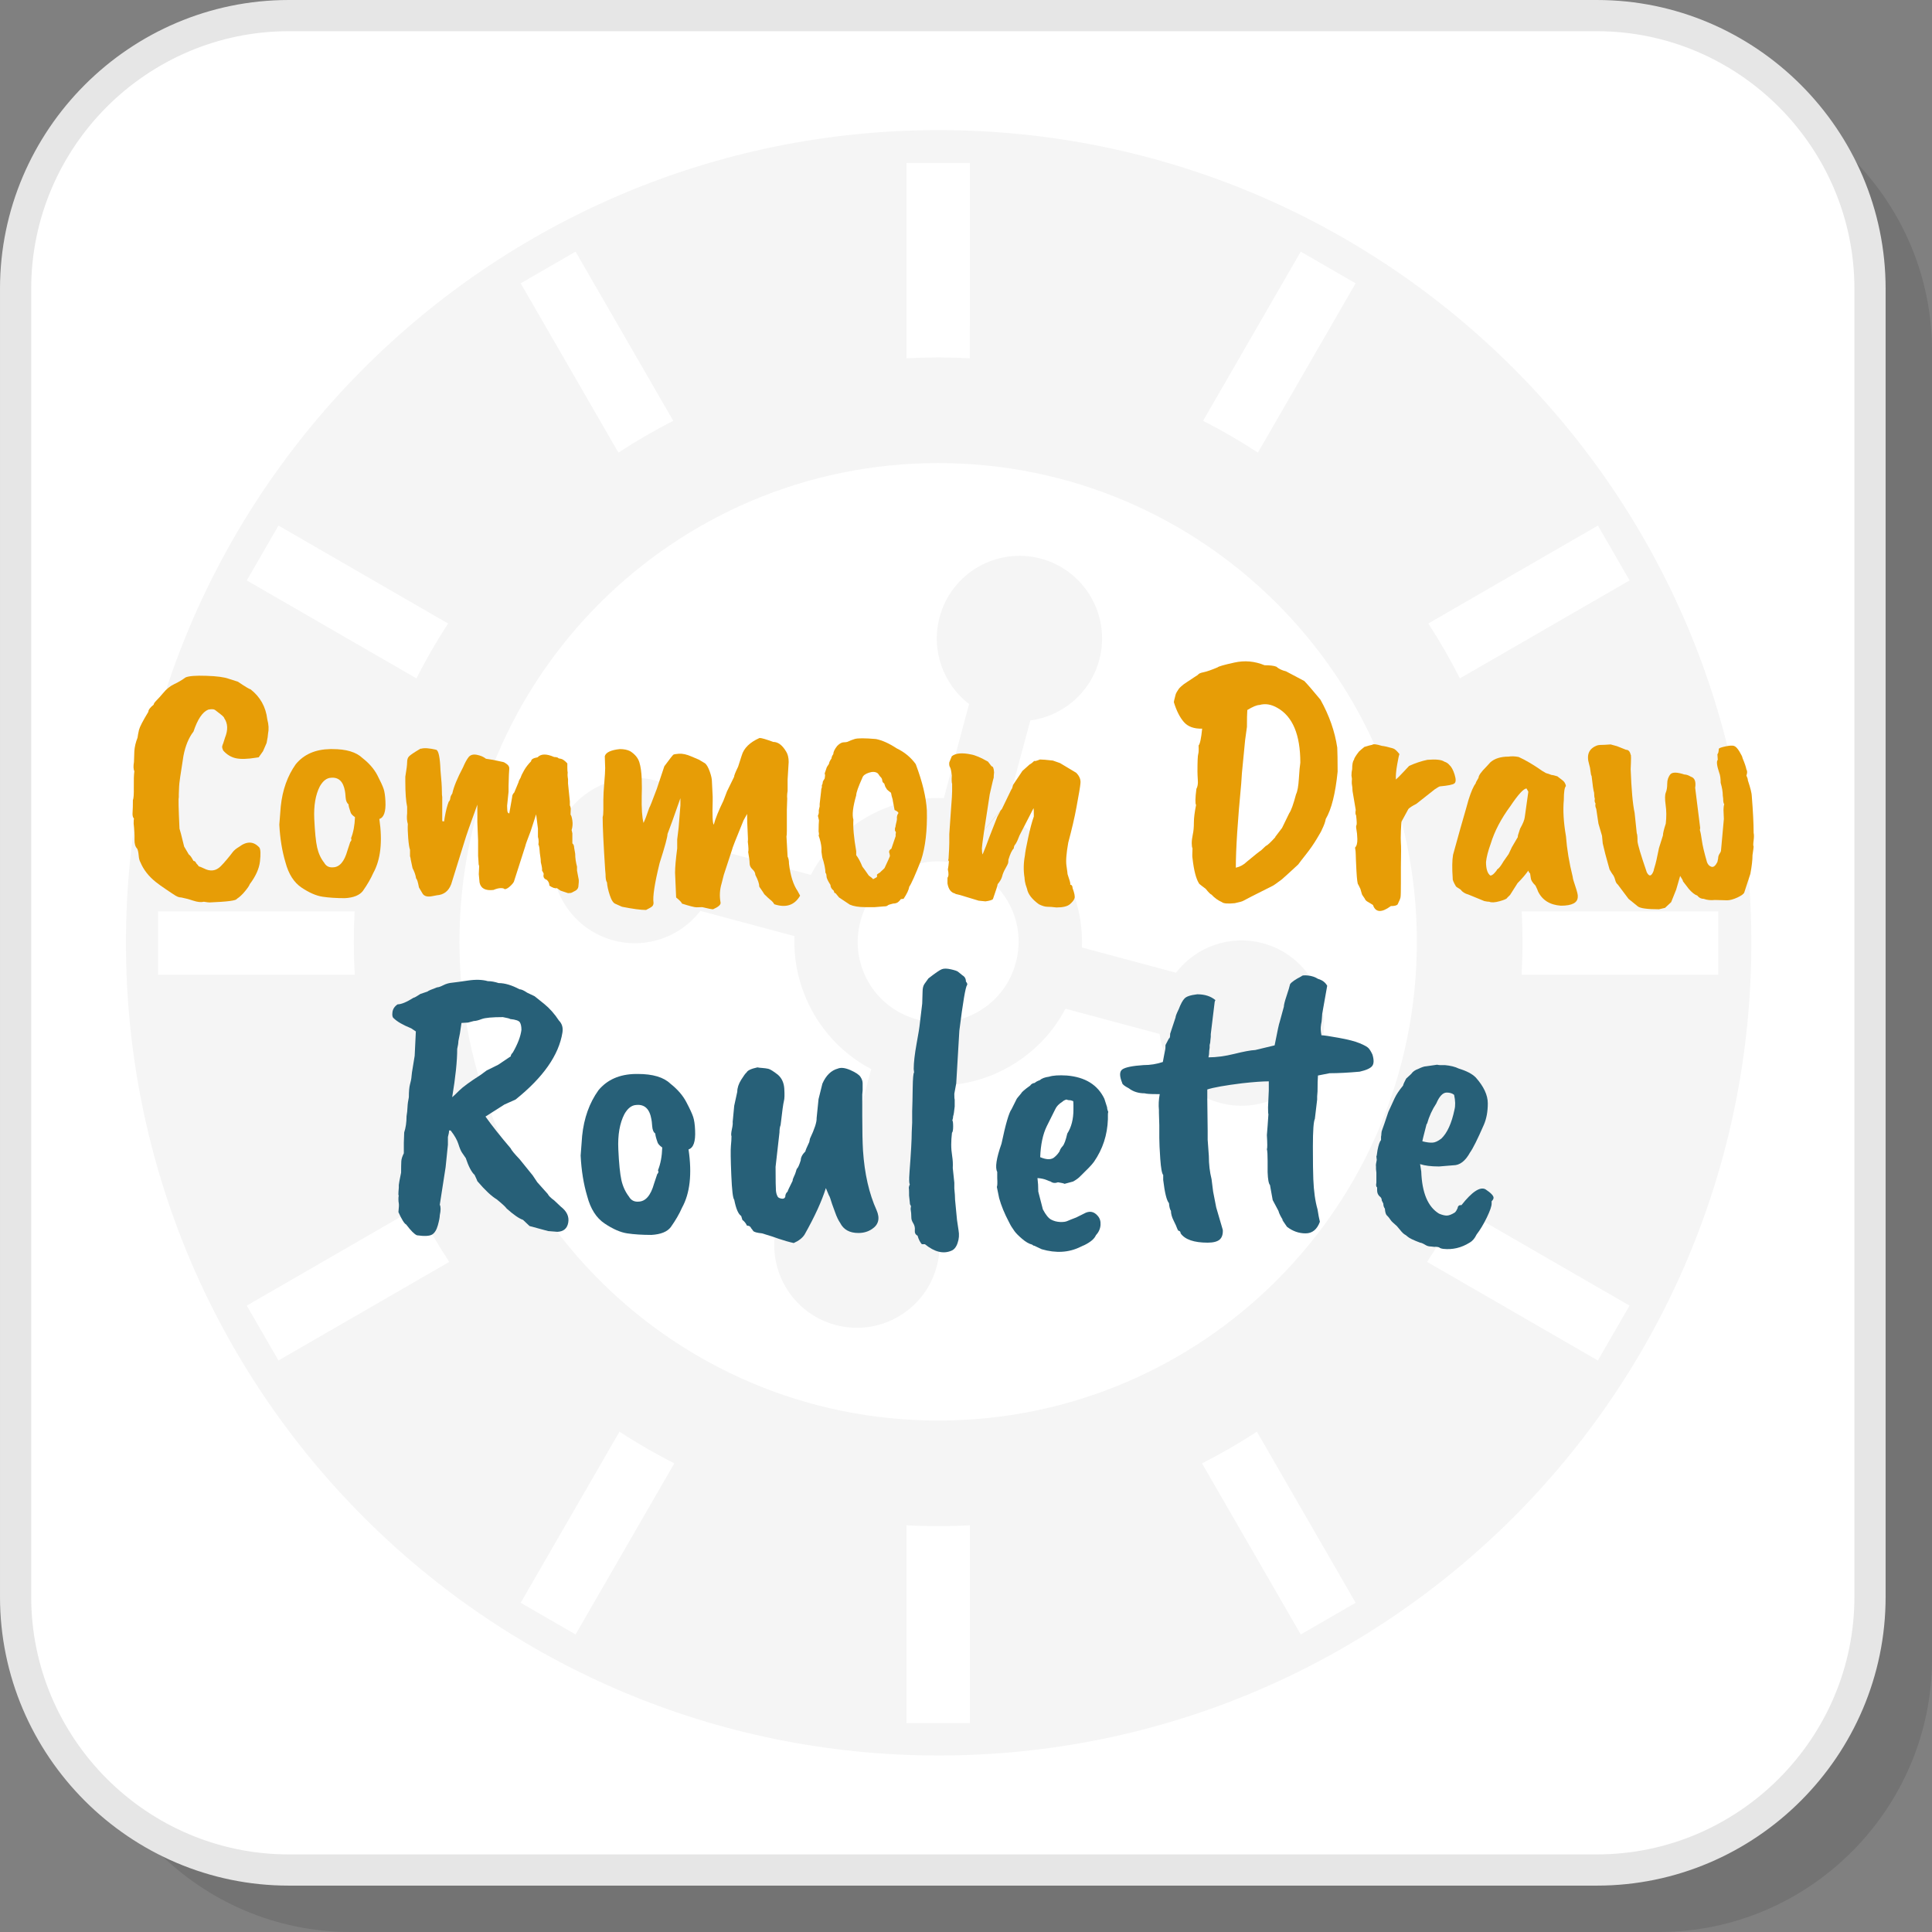 <?xml version="1.0" encoding="UTF-8"?>
<!DOCTYPE svg PUBLIC "-//W3C//DTD SVG 1.1//EN" "http://www.w3.org/Graphics/SVG/1.1/DTD/svg11.dtd">
<!-- Creator: CorelDRAW 2018 (64-Bit) -->
<svg xmlns="http://www.w3.org/2000/svg" xml:space="preserve" width="200px" height="200px" version="1.1" style="shape-rendering:geometricPrecision; text-rendering:geometricPrecision; image-rendering:optimizeQuality; fill-rule:evenodd; clip-rule:evenodd"
viewBox="0 0 361.55 361.55"
 xmlns:xlink="http://www.w3.org/1999/xlink">
 <rect x="0" y="0" width="361.55" height="361.55" fill="#808080" stroke="none"/>
 <defs>
  <style type="text/css">
   <![CDATA[
    .fil3 {fill:whitesmoke}
    .fil1 {fill:white}
    .fil5 {fill:#276078;fill-rule:nonzero}
    .fil2 {fill:#E6E6E6;fill-rule:nonzero}
    .fil4 {fill:#E79D06;fill-rule:nonzero}
    .fil0 {fill:black;fill-opacity:0.102}
   ]]>
  </style>
 </defs>
 <g id="Layer_x0020_1">
  <g id="_2655123894992">
   <path class="fil0" d="M65.63 361.55l244.81 0c28.11,0 51.11,-23 51.11,-51.11l0 -244.81c0,-28.11 -23,-51.11 -51.11,-51.11l-244.81 0c-28.11,0 -51.11,23 -51.11,51.11l0 244.81c0,28.11 23,51.11 51.11,51.11z"/>
   <path class="fil1" d="M54.03 349.95l244.81 0c28.11,0 51.11,-23 51.11,-51.11l0 -244.81c0,-28.11 -23,-51.11 -51.11,-51.11l-244.81 0c-28.11,0 -51.11,23 -51.11,51.11l0 244.81c0,28.11 23,51.11 51.11,51.11z"/>
   <path class="fil2" d="M54.03 347.03l244.81 0c13.25,0 25.29,-5.42 34.03,-14.16 8.74,-8.74 14.16,-20.78 14.16,-34.03l0 -244.81c0,-13.25 -5.42,-25.3 -14.16,-34.04 -8.74,-8.73 -20.78,-14.15 -34.03,-14.15l-244.81 0c-13.25,0 -25.3,5.42 -34.04,14.15 -8.73,8.74 -14.15,20.79 -14.15,34.04l0 244.81c0,13.25 5.42,25.29 14.15,34.03 8.74,8.74 20.79,14.16 34.04,14.16zm244.81 5.84l-244.81 0c-14.86,0 -28.37,-6.08 -38.16,-15.87 -9.79,-9.79 -15.87,-23.3 -15.87,-38.16l0 -244.81c0,-14.86 6.08,-28.37 15.87,-38.16 9.79,-9.79 23.3,-15.87 38.16,-15.87l244.81 0c14.86,0 28.37,6.08 38.16,15.87 9.79,9.79 15.87,23.3 15.87,38.16l0 244.81c0,14.86 -6.08,28.37 -15.87,38.16 -9.79,9.79 -23.3,15.87 -38.16,15.87z"/>
   <path class="fil3" d="M238.92 112.9c-16.21,-16.21 -38.61,-26.24 -63.35,-26.24 -24.75,0 -47.15,10.03 -63.36,26.24 -16.21,16.21 -26.23,38.61 -26.23,63.35 0,24.74 10.02,47.14 26.23,63.35 16.21,16.21 38.61,26.24 63.36,26.24 24.74,0 47.14,-10.03 63.35,-26.24 16.21,-16.21 26.23,-38.61 26.23,-63.35 0,-24.74 -10.02,-47.14 -26.23,-63.35zm-50.83 39.53c4.56,2.4 8.26,6.03 10.76,10.36l0.01 0.03c2.5,4.33 3.8,9.34 3.6,14.49l17.61 4.72c3.69,-4.8 10.04,-7.18 16.26,-5.51 8.25,2.21 13.15,10.69 10.94,18.94 -2.21,8.25 -10.69,13.15 -18.94,10.94 -6.22,-1.67 -10.54,-6.9 -11.34,-12.91l-17.6 -4.72c-2.41,4.57 -6.04,8.26 -10.36,10.76l-0.03 0.02c-4.33,2.49 -9.35,3.79 -14.5,3.59l-4.72 17.61c4.81,3.69 7.18,10.04 5.51,16.26 -2.2,8.26 -10.69,13.15 -18.94,10.94 -8.25,-2.21 -13.14,-10.69 -10.93,-18.94 1.67,-6.22 6.9,-10.54 12.91,-11.33l4.71 -17.61c-4.56,-2.4 -8.25,-6.03 -10.76,-10.36l-0.01 -0.03c-2.5,-4.33 -3.8,-9.34 -3.6,-14.5l-17.6 -4.72c-3.7,4.81 -10.05,7.19 -16.27,5.52 -8.25,-2.21 -13.15,-10.69 -10.94,-18.94 2.21,-8.25 10.69,-13.15 18.94,-10.94 6.23,1.67 10.54,6.9 11.34,12.91l17.6 4.72c2.41,-4.57 6.04,-8.26 10.37,-10.76l0.02 -0.02c4.33,-2.5 9.35,-3.8 14.5,-3.59l4.72 -17.61c-4.81,-3.7 -7.18,-10.05 -5.51,-16.27 2.21,-8.25 10.69,-13.14 18.94,-10.94 8.25,2.22 13.15,10.7 10.93,18.95 -1.66,6.22 -6.89,10.53 -12.9,11.33l-4.72 17.61zm0.52 16.27c-1.92,-3.32 -5.12,-5.91 -9.15,-6.99 -4.03,-1.08 -8.1,-0.43 -11.41,1.48l-0.03 0.02c-3.32,1.91 -5.91,5.11 -6.99,9.14 -1.08,4.03 -0.44,8.1 1.48,11.42l0.01 0.03c1.92,3.31 5.12,5.91 9.15,6.99 4.03,1.08 8.1,0.43 11.42,-1.48l0.02 -0.02c3.32,-1.91 5.92,-5.11 6.99,-9.15 1.08,-4.03 0.44,-8.1 -1.48,-11.41l-0.01 -0.03zm-18.97 -101.65l0 -36.55 11.86 -0.01 -0.01 36.56c-1.97,-0.1 -3.94,-0.16 -5.92,-0.16 -1.99,0 -3.97,0.06 -5.93,0.16zm0 255.41l0 -37.02c1.96,0.11 3.94,0.16 5.93,0.16 1.98,0 3.96,-0.05 5.93,-0.16l0 37.02 -11.86 0zm55.5 -243.71l18.28 -31.66 10.27 5.93 -18.29 31.68c-3.32,-2.17 -6.74,-4.16 -10.26,-5.95zm-127.7 221.19l18.49 -32.02c3.31,2.17 6.75,4.14 10.26,5.93l-18.48 32.02 -10.27 -5.93zm169.85 -183.26l31.74 -18.33 5.93 10.27 -31.76 18.33c-1.78,-3.52 -3.75,-6.95 -5.91,-10.27zm-221.11 127.65l31.93 -18.43c1.79,3.52 3.78,6.94 5.96,10.25l-31.96 18.45 -5.93 -10.27zm238.59 -73.78l36.78 0 0 11.86 -36.8 0c0.11,-2.05 0.17,-4.1 0.17,-6.16 0,-1.91 -0.05,-3.81 -0.15,-5.7zm-255.19 0l36.78 0c-0.1,1.89 -0.15,3.79 -0.15,5.7 0,2.06 0.06,4.11 0.18,6.16l-36.81 0 0 -11.86zm243.44 55.35l31.93 18.43 -5.93 10.27 -31.95 -18.45c2.17,-3.31 4.16,-6.74 5.95,-10.25zm-220.91 -127.55l31.74 18.33c-2.16,3.32 -4.14,6.75 -5.92,10.27l-31.75 -18.33 5.93 -10.27zm183.1 169.57l18.48 32.02 -10.27 5.93 -18.48 -32.02c3.52,-1.79 6.95,-3.76 10.27,-5.93zm-127.5 -220.83l18.28 31.66c-3.52,1.8 -6.94,3.78 -10.26,5.95l-18.29 -31.68 10.27 -5.93zm67.94 -22.74c84,0 152.09,68.09 152.09,152.08 0,84 -68.09,152.09 -152.09,152.09 -83.99,0 -152.08,-68.09 -152.08,-152.09 0,-83.99 68.09,-152.08 152.08,-152.08z"/>
   <g>
    <path class="fil4" d="M34.73 126.77c0.63,-0.27 1.92,-0.37 3.89,-0.3 1.97,0.06 3.38,0.25 4.23,0.57l1.67 0.53c1.39,0.94 2.17,1.41 2.35,1.41 1.83,1.43 2.88,3.31 3.15,5.64 0.27,0.98 0.31,1.87 0.14,2.68 0,0.27 -0.09,0.85 -0.27,1.74l-0.67 1.54 -0.81 1.14c-0.27,0.05 -0.42,0.07 -0.47,0.07 -1.65,0.27 -2.93,0.3 -3.82,0.1 -0.89,-0.2 -1.68,-0.68 -2.35,-1.44 -0.13,-0.27 -0.2,-0.51 -0.2,-0.74 0.05,-0.22 0.11,-0.42 0.2,-0.6l0.34 -1.07c0.58,-1.44 0.53,-2.64 -0.14,-3.63 0,-0.13 -0.22,-0.38 -0.67,-0.73 -0.44,-0.36 -0.79,-0.63 -1.04,-0.81 -0.24,-0.18 -0.68,-0.2 -1.3,-0.07 -1.08,0.45 -1.99,1.82 -2.75,4.1 -0.9,1.16 -1.52,2.68 -1.88,4.55 -0.54,3.36 -0.81,5.26 -0.81,5.71l-0.06 1.47 0 0.61c-0.09,0.08 -0.05,2.03 0.13,5.83 0.05,0.22 0.14,0.54 0.27,0.94 0.13,0.49 0.33,1.3 0.6,2.41l0.87 1.48c0.23,0.13 0.52,0.53 0.88,1.21 0.22,0 0.4,0.15 0.53,0.46 0.32,0.32 0.45,0.5 0.41,0.54 0.22,0.05 0.55,0.18 1,0.4 1.21,0.63 2.26,0.49 3.15,-0.4 0.32,-0.31 0.71,-0.75 1.18,-1.31 0.47,-0.56 0.82,-1 1.07,-1.34 0.25,-0.33 0.64,-0.66 1.17,-0.97 1.48,-1.12 2.75,-1.07 3.83,0.13 0.22,0.36 0.25,1.22 0.1,2.59 -0.16,1.36 -0.8,2.78 -1.91,4.25 -0.09,0.27 -0.38,0.71 -0.88,1.31 -0.49,0.61 -1,1.09 -1.54,1.44 -0.09,0.32 -1.79,0.54 -5.1,0.67 -0.17,0 -0.53,-0.04 -1.07,-0.13 -0.49,0.13 -1.15,0.07 -1.98,-0.2 -0.82,-0.27 -1.28,-0.4 -1.37,-0.4l-0.87 -0.2c-0.36,0 -0.72,-0.12 -1.08,-0.34 -0.35,-0.22 -0.95,-0.61 -1.77,-1.17 -0.83,-0.56 -1.47,-1.02 -1.92,-1.38 -1.34,-1.07 -2.3,-2.3 -2.88,-3.69 -0.18,-0.31 -0.29,-0.74 -0.33,-1.3 -0.05,-0.56 -0.14,-0.98 -0.27,-1.24 -0.36,-0.36 -0.53,-0.94 -0.51,-1.75 0.03,-0.8 -0.03,-1.79 -0.16,-2.95 0,-0.54 0.02,-0.85 0.06,-0.94 -0.22,-0.22 -0.31,-0.61 -0.26,-1.17 0.04,-0.56 0.06,-1.33 0.06,-2.32 0.14,-0.26 0.19,-1.06 0.17,-2.38 -0.02,-1.31 0.01,-2.31 0.1,-2.98 -0.18,-0.4 -0.2,-0.98 -0.07,-1.74l0.07 -2.02c0.05,-0.8 0.25,-1.65 0.6,-2.54 0.05,-0.41 0.14,-0.89 0.27,-1.45 0.14,-0.56 0.72,-1.68 1.75,-3.38 0,-0.36 0.33,-0.81 1,-1.34 0,-0.18 0.18,-0.45 0.54,-0.81 0.36,-0.36 0.76,-0.8 1.21,-1.34 0.62,-0.76 1.31,-1.32 2.07,-1.68 0.76,-0.35 1.48,-0.78 2.15,-1.27z"/>
    <path id="1" class="fil4" d="M64.55 148.03c-0.31,-1.79 -1.19,-2.62 -2.62,-2.48 -0.8,0.04 -1.49,0.58 -2.08,1.61 -0.8,1.56 -1.15,3.58 -1.04,6.07 0.12,2.48 0.29,4.26 0.54,5.36 0.25,1.1 0.68,2.05 1.31,2.85 0.36,0.63 0.89,0.92 1.61,0.87 1.25,0 2.17,-1.05 2.75,-3.15l0.53 -1.61c0.23,-0.22 0.27,-0.45 0.14,-0.67 0.44,-1.12 0.69,-2.44 0.74,-3.96 -0.45,-0.31 -0.72,-0.6 -0.81,-0.87 -0.27,-0.76 -0.4,-1.27 -0.4,-1.54 -0.31,-0.22 -0.49,-0.65 -0.54,-1.27 -0.04,-0.63 -0.09,-1.03 -0.13,-1.21zm-12.28 6.3l0.27 -3.42c0.32,-3.08 1.26,-5.72 2.82,-7.91 1.52,-1.84 3.67,-2.77 6.44,-2.82l0.4 0c2.59,0 4.47,0.56 5.63,1.68 1.26,0.98 2.18,2.05 2.79,3.22 0.6,1.16 0.99,2.01 1.17,2.55 0.18,0.53 0.29,1.31 0.34,2.34 0.09,1.93 -0.29,3.02 -1.14,3.29 0.62,4.25 0.24,7.62 -1.14,10.12 -0.45,1.03 -1.1,2.15 -1.95,3.36 -0.63,0.8 -1.74,1.25 -3.35,1.34 -1.61,0 -3.01,-0.09 -4.19,-0.27 -1.19,-0.18 -2.5,-0.75 -3.93,-1.71 -1.43,-0.96 -2.43,-2.54 -3.01,-4.73 -0.63,-2.1 -1.01,-4.44 -1.15,-7.04z"/>
    <path id="2" class="fil4" d="M78.67 140.11l0.14 0c0.58,-0.17 1.52,-0.11 2.81,0.2 0.45,0.14 0.72,1.41 0.81,3.83 0.18,1.83 0.26,3.09 0.26,3.79 0,0.69 0.03,1.1 0.07,1.24l0 4.49 0.34 0.07c0,-0.05 0.04,-0.31 0.13,-0.81 0.22,-1.25 0.47,-2.21 0.74,-2.88 0.18,-0.18 0.28,-0.4 0.3,-0.67 0.02,-0.27 0.15,-0.56 0.37,-0.87 0.27,-1.25 0.94,-2.89 2.01,-4.9 0.36,-0.85 0.71,-1.49 1.04,-1.91 0.34,-0.42 0.85,-0.57 1.54,-0.44 0.7,0.14 1.27,0.38 1.71,0.74 0.36,0.05 0.79,0.11 1.28,0.2l1.94 0.41c0.18,0.04 0.43,0.19 0.74,0.43 0.31,0.25 0.45,0.55 0.4,0.91 -0.04,0.35 -0.09,1.41 -0.13,3.15l0 1.07 -0.27 2.62c0,0.71 0.05,1.14 0.13,1.27l0.27 0.2 0.54 -3.08c0,-0.32 0.13,-0.61 0.4,-0.87l0.81 -1.95c0,-0.13 0.13,-0.42 0.4,-0.87 0.09,-0.31 0.3,-0.76 0.64,-1.34 0.33,-0.58 0.77,-1.14 1.3,-1.68 0,-0.36 0.41,-0.6 1.21,-0.74 0.63,-0.67 1.66,-0.69 3.09,-0.06 0.26,0 0.51,0.04 0.73,0.13 0,0.09 0.17,0.16 0.51,0.2 0.33,0.05 0.75,0.34 1.24,0.87l0 0.74c0,0.45 0.02,0.78 0.07,1.01 -0.05,0.31 -0.03,0.71 0.06,1.2l0 0.81c0.05,0.36 0.16,1.47 0.34,3.35l0 0.74c0.13,0.27 0.19,0.55 0.16,0.84 -0.02,0.29 -0.03,0.59 -0.03,0.9 0.14,0.14 0.25,0.51 0.34,1.11 0.09,0.6 0.04,1.2 -0.14,1.78l0.14 0.6 0 1.88c0.22,0.18 0.33,0.45 0.33,0.8l0.2 1.14c0,0.81 0.12,1.61 0.34,2.42l0 0.74 0.33 1.74 0 0.4 -0.06 0.67c0,0.49 -0.27,0.85 -0.81,1.08 -0.09,0.04 -0.21,0.11 -0.37,0.2 -0.15,0.09 -0.41,0.13 -0.77,0.13l-1.41 -0.47 -0.67 -0.47c-0.36,0.09 -0.82,-0.06 -1.41,-0.47 0,-0.4 -0.15,-0.76 -0.47,-1.07 -0.53,-0.18 -0.73,-0.54 -0.6,-1.07 0.05,-0.05 -0.07,-0.29 -0.33,-0.74 0.09,-0.09 0.02,-0.58 -0.2,-1.48 0,-0.4 -0.04,-0.79 -0.11,-1.17 -0.06,-0.38 -0.11,-0.77 -0.13,-1.17 -0.02,-0.41 -0.1,-0.76 -0.23,-1.08 0.04,0 0.06,-0.15 0.06,-0.47 0,-0.31 -0.04,-0.6 -0.13,-0.87l0 -1.54 -0.34 -2.68 -1 3.08c-0.67,1.75 -1.01,2.68 -1.01,2.82l-2.15 6.71c-0.13,0.26 -0.39,0.56 -0.77,0.9 -0.38,0.34 -0.7,0.5 -0.97,0.5 -0.09,-0.13 -0.32,-0.2 -0.7,-0.2 -0.38,0 -0.84,0.11 -1.38,0.34 -1.52,0.18 -2.39,-0.29 -2.61,-1.41l-0.14 -1.54 0.07 -1.55c-0.09,-0.13 -0.13,-0.44 -0.13,-0.93l-0.07 -0.94 0 -2.89 -0.14 -3.42 0 -3.28c-1.29,3.53 -2.1,5.83 -2.41,6.9l-2.48 7.98c-0.49,1.3 -1.39,1.99 -2.68,2.08l-0.74 0.14c-0.99,0.22 -1.63,0.06 -1.95,-0.47l-0.67 -1.14c-0.18,-0.99 -0.35,-1.54 -0.53,-1.68 -0.09,-0.63 -0.32,-1.27 -0.67,-1.94l-0.34 -1.61c0,-0.14 -0.04,-0.34 -0.13,-0.61l0 -1.2c-0.14,-0.36 -0.25,-1.09 -0.34,-2.18 -0.09,-1.1 -0.11,-1.98 -0.07,-2.65 -0.17,-0.54 -0.22,-1.21 -0.13,-2.01l0 -1.21c-0.22,-1.03 -0.34,-2.6 -0.34,-4.7l0 -0.93c0.23,-1.35 0.34,-2.25 0.34,-2.72 0,-0.47 0.11,-0.83 0.34,-1.07 0.22,-0.25 0.93,-0.73 2.14,-1.45z"/>
    <path id="3" class="fil4" d="M141.35 163.72c0,-0.36 -0.18,-0.7 -0.54,-1.04 -0.36,-0.33 -0.53,-0.71 -0.53,-1.14 0,-0.42 -0.09,-1.13 -0.27,-2.11 0.09,-0.18 0.07,-0.83 -0.07,-1.95 0.05,-0.09 0.04,-0.73 -0.03,-1.94 -0.07,-1.21 -0.1,-2.28 -0.1,-3.22l-0.67 1.21c-1.43,3.48 -2.15,5.32 -2.15,5.5l-1.54 4.69 -0.41 1.61c-0.35,1.16 -0.42,2.35 -0.2,3.55 0.09,0.41 -0.38,0.83 -1.4,1.28 -0.27,0 -0.94,-0.14 -2.02,-0.4 -0.35,0 -0.7,0.01 -1.04,0.03 -0.33,0.02 -1.26,-0.21 -2.78,-0.7 0,-0.18 -0.36,-0.56 -1.07,-1.14l-0.2 -4.63c0,-0.99 0.13,-2.51 0.4,-4.56l0 -1.68 0.27 -2.21 0.33 -4.16 0 -1.34c-1.2,3.44 -2.01,5.68 -2.41,6.7 0,0.54 -0.49,2.35 -1.48,5.44 -0.94,3.84 -1.32,6.32 -1.14,7.44 0,0.27 -0.08,0.48 -0.23,0.64 -0.16,0.16 -0.55,0.39 -1.17,0.7 -0.99,0 -2.49,-0.2 -4.5,-0.6l-1.21 -0.54c-0.4,-0.13 -0.76,-0.67 -1.07,-1.61 -0.31,-0.94 -0.49,-1.74 -0.53,-2.41 -0.18,-0.22 -0.27,-0.74 -0.27,-1.54l-0.07 -0.81c-0.31,-4.78 -0.47,-8.07 -0.47,-9.86 0.09,-0.26 0.13,-0.71 0.13,-1.34l0 -1.88c0,-0.8 0.06,-1.85 0.17,-3.15 0.11,-1.29 0.17,-2.23 0.17,-2.81l-0.07 -2.22c0.18,-0.71 1.12,-1.16 2.82,-1.34 0.76,0 1.41,0.13 1.94,0.4 0.9,0.58 1.47,1.28 1.71,2.08 0.25,0.81 0.39,1.84 0.44,3.09 0.04,1.25 0.04,2.3 0,3.15 -0.05,2.41 0.07,4.11 0.34,5.1 0.26,-0.54 0.62,-1.48 1.07,-2.82 0.09,-0.09 0.56,-1.27 1.41,-3.55l1.41 -4.23c1.02,-1.39 1.59,-2.11 1.71,-2.18 0.11,-0.07 0.45,-0.12 1.03,-0.17 0.68,-0.04 1.45,0.13 2.32,0.51 0.87,0.38 1.34,0.58 1.41,0.6 0.06,0.02 0.46,0.26 1.17,0.7 0.31,0.27 0.6,0.79 0.87,1.55 0.27,0.76 0.4,1.38 0.4,1.87 0.09,1.79 0.14,2.73 0.14,2.82l0 0.81c-0.09,2.68 -0.02,4.15 0.2,4.42 0.31,-1.16 0.92,-2.66 1.81,-4.49l0.67 -1.75 1.34 -2.74c-0.04,-0.14 0.2,-0.76 0.74,-1.88l0.67 -2.08c0.4,-1.39 1.52,-2.48 3.35,-3.29 0.36,0 1.21,0.25 2.55,0.74 0.9,0 1.7,0.6 2.42,1.81 0.31,0.49 0.47,1.14 0.47,1.95 0,0.17 -0.07,1.27 -0.2,3.28l0 2.15c-0.09,0.53 -0.12,1 -0.07,1.41l-0.07 2.08 0 3.95c0,0.54 -0.02,0.9 -0.07,1.07l0.21 3.76c0.17,0.31 0.26,0.76 0.26,1.34 0.27,2.24 0.81,3.94 1.61,5.1l0.47 0.87c-1.03,1.79 -2.64,2.33 -4.83,1.61 -0.17,-0.31 -0.41,-0.58 -0.7,-0.8 -0.29,-0.23 -0.68,-0.59 -1.17,-1.08 0,-0.04 -0.32,-0.51 -0.94,-1.41 0,-0.53 -0.25,-1.27 -0.74,-2.21z"/>
    <path id="4" class="fil4" d="M167.41 151.58l-0.33 -1.74c0,-0.14 -0.04,-0.29 -0.1,-0.47 -0.07,-0.18 -0.15,-0.52 -0.24,-1.01 -0.36,-0.27 -0.6,-0.47 -0.74,-0.6l-0.33 -0.54 -0.2 -0.6c-0.23,-0.13 -0.35,-0.32 -0.37,-0.57 -0.02,-0.25 -0.11,-0.45 -0.27,-0.6 -0.16,-0.16 -0.28,-0.32 -0.37,-0.47 -0.09,-0.16 -0.18,-0.26 -0.27,-0.31 -0.4,-0.26 -0.94,-0.29 -1.61,-0.06 -0.67,0.22 -1.07,0.53 -1.2,0.94 -0.77,1.7 -1.15,2.79 -1.15,3.28 -0.62,2.15 -0.8,3.67 -0.53,4.56 -0.09,1.43 0.09,3.4 0.53,5.9l0 0.74c0.41,0.54 0.79,1.25 1.15,2.15 0.44,0.58 0.74,0.99 0.9,1.24 0.16,0.24 0.26,0.39 0.3,0.43 0.45,0.32 0.72,0.54 0.81,0.68 0.35,-0.18 0.6,-0.32 0.73,-0.41l0 -0.47c0.23,-0.18 0.43,-0.31 0.61,-0.4 -0.05,0 0.11,-0.16 0.47,-0.47l0.33 -0.33c0.67,-1.43 1.01,-2.18 1.01,-2.25 0,-0.07 -0.02,-0.21 -0.07,-0.44 -0.18,-0.4 -0.07,-0.71 0.34,-0.93 0,0 0.27,-0.79 0.8,-2.35l0 -0.41c0.09,-0.26 0.05,-0.46 -0.13,-0.6l0 -0.47c0.09,-0.18 0.13,-0.36 0.13,-0.53 0.18,-0.72 0.26,-1.14 0.24,-1.28 -0.03,-0.13 -0.01,-0.3 0.03,-0.5 0.04,-0.2 0.11,-0.35 0.2,-0.44 0.14,-0.18 -0.09,-0.4 -0.67,-0.67zm-9.49 -12.67c0.38,0 0.67,-0.06 0.87,-0.17 0.2,-0.11 0.58,-0.26 1.14,-0.44 0.56,-0.18 1.89,-0.18 3.99,0 1.17,0.23 2.46,0.81 3.89,1.75 1.48,0.71 2.66,1.7 3.56,2.95 1.25,3.31 1.94,6.19 2.08,8.65 0.09,3.75 -0.27,6.86 -1.08,9.32 -1.11,2.82 -1.85,4.47 -2.21,4.96 -0.09,0.59 -0.45,1.35 -1.07,2.28 -0.23,0 -0.4,0.03 -0.54,0.07 0,0.05 -0.12,0.19 -0.37,0.44 -0.24,0.24 -0.59,0.37 -1.04,0.37 -0.58,0.13 -0.92,0.25 -1.04,0.37 -0.11,0.11 -0.34,0.16 -0.7,0.16l-1.68 0.14 -1.81 0c-1.21,0 -2.17,-0.16 -2.88,-0.47l-2.01 -1.34 -0.67 -0.81c-0.14,0 -0.22,-0.06 -0.24,-0.17 -0.02,-0.11 -0.06,-0.21 -0.1,-0.3 -0.4,-0.31 -0.6,-0.67 -0.6,-1.07 -0.49,-0.76 -0.74,-1.3 -0.74,-1.61 0,-0.31 -0.07,-0.54 -0.2,-0.67 0,-0.67 -0.2,-1.66 -0.61,-2.95l-0.13 -0.94 0 -0.74c-0.05,-0.67 -0.22,-1.45 -0.54,-2.35 0.09,-0.09 0.09,-0.33 0,-0.73 0,-1.03 0.03,-1.73 0.07,-2.08l-0.2 -0.87c0.13,-0.27 0.19,-0.52 0.17,-0.74 -0.03,-0.23 0.03,-0.56 0.16,-1.01l0 -0.47 0.27 -2.35c0,-0.31 0.05,-0.55 0.14,-0.73l0 -0.47c0.09,0 0.15,-0.23 0.2,-0.67l0.33 -0.54 0.07 -0.54c0,-0.13 -0.02,-0.26 -0.07,-0.4l0.34 -1c0,-0.09 0.16,-0.36 0.47,-0.81 0,-0.22 0.16,-0.56 0.47,-1 0,-0.23 0.11,-0.5 0.33,-0.81 0,-0.4 0.25,-0.92 0.74,-1.54 0.45,-0.45 0.86,-0.67 1.24,-0.67z"/>
    <path id="5" class="fil4" d="M183.88 159.9c0.4,-0.94 0.83,-2.04 1.28,-3.29l1.47 -3.75 0.61 -1.14c-9.08,10.73 -8.99,10.61 0.26,-0.34l1.75 -3.62c0.13,-0.13 0.24,-0.43 0.33,-0.87l1.75 -2.62 1.34 -1.2c0.27,-0.14 0.56,-0.36 0.87,-0.68 0.09,0.09 0.45,0 1.07,-0.26 0.41,0 1.21,0.06 2.42,0.2l1.34 0.47 3.02 1.81c0.62,0.62 0.89,1.29 0.8,2.01 -0.04,0.54 -0.29,2.01 -0.74,4.43 -0.35,1.92 -0.87,4.13 -1.54,6.64 -0.36,2.01 -0.47,3.46 -0.33,4.35 0.13,0.9 0.2,1.41 0.2,1.55 0.09,0.26 0.21,0.65 0.37,1.14 0.15,0.49 0.19,0.76 0.1,0.8 0.31,0.05 0.47,0.27 0.47,0.67 0.35,0.94 0.48,1.58 0.36,1.91 -0.11,0.34 -0.4,0.71 -0.87,1.11 -0.47,0.4 -1.31,0.6 -2.51,0.6 -0.72,-0.09 -1.29,-0.13 -1.71,-0.13 -0.43,0 -0.95,-0.16 -1.58,-0.47 -1.29,-0.94 -2.03,-1.9 -2.21,-2.88 -0.23,-0.63 -0.36,-1.1 -0.4,-1.41 -0.05,-0.31 -0.07,-0.54 -0.07,-0.67 -0.22,-1.34 -0.2,-2.73 0.07,-4.16 0.04,-0.54 0.24,-1.63 0.6,-3.29 0.36,-1.7 0.72,-3.04 1.07,-4.02 0,-0.98 -0.02,-1.5 -0.06,-1.54l-2.62 5.09c-0.27,0.72 -0.51,1.26 -0.74,1.61 -0.22,0.23 -0.33,0.5 -0.33,0.81 -0.36,0.36 -0.7,1.07 -1.01,2.14 0,0.32 -0.02,0.54 -0.07,0.67 -0.04,0.14 -0.21,0.46 -0.5,0.98 -0.29,0.51 -0.49,0.99 -0.6,1.44 -0.11,0.45 -0.39,0.94 -0.84,1.47 0,0.18 -0.29,1.1 -0.87,2.75 -0.05,0.18 -0.52,0.34 -1.41,0.47l-1.28 -0.13c-0.31,-0.09 -1.05,-0.31 -2.21,-0.67 -1.16,-0.36 -1.8,-0.54 -1.91,-0.54 -0.11,0 -0.21,-0.04 -0.3,-0.13 -0.76,-0.18 -1.23,-0.81 -1.41,-1.88l0 -1.07c0.22,-0.27 0.25,-0.79 0.07,-1.55 0.09,-0.44 0.15,-0.96 0.2,-1.54 -0.13,-0.09 -0.16,-0.24 -0.07,-0.47 0.09,-1.43 0.14,-2.43 0.14,-3.01l0 -1.62c0.09,-1.47 0.2,-3.06 0.33,-4.76 0.14,-1.69 0.2,-2.79 0.2,-3.28l0 -1.34c-0.09,-0.23 -0.11,-0.74 -0.06,-1.55 -0.09,-0.85 -0.21,-1.37 -0.34,-1.57 -0.13,-0.2 -0.18,-0.5 -0.13,-0.91l0.47 -1.14c0.71,-0.58 1.92,-0.69 3.62,-0.33 0.76,0.13 1.81,0.58 3.15,1.34 0.09,0.13 0.31,0.42 0.67,0.87 0.27,0 0.42,0.38 0.47,1.14 -0.05,0.4 -0.07,0.74 -0.07,1.01 -0.04,0.04 -0.29,1.07 -0.74,3.08 -0.98,6.22 -1.47,9.59 -1.47,10.13 0,0.53 0.04,0.91 0.13,1.14z"/>
    <path id="6" class="fil4" d="M242.54 148.63c0.27,-0.54 0.44,-1.52 0.53,-2.95 0.09,-1.43 0.18,-2.41 0.27,-2.95 0,-5.23 -1.43,-8.65 -4.29,-10.26 -1.16,-0.67 -2.28,-0.85 -3.35,-0.54 -0.49,0 -1.26,0.32 -2.28,0.94 -0.05,0.63 -0.07,1.68 -0.07,3.15l-0.34 2.48 -0.6 6.17c0,0.09 -0.04,0.74 -0.13,1.95 -0.67,7.02 -1.01,12.27 -1.01,15.76 0.8,-0.18 1.5,-0.56 2.08,-1.14 1.56,-1.3 2.44,-1.99 2.62,-2.08l0.93 -0.87c0.23,-0.05 0.81,-0.58 1.75,-1.61l0 -0.07 1.27 -1.67 1.34 -2.75c0.36,-0.5 0.78,-1.68 1.28,-3.56zm-19.38 10.13c-0.09,-0.18 -0.14,-0.51 -0.14,-0.97 0,-0.47 0.07,-1.02 0.2,-1.65 0.14,-0.62 0.2,-1.36 0.2,-2.21 0,-0.85 0.14,-1.95 0.41,-3.29 -0.18,-0.26 -0.16,-1.27 0.06,-3.01 0.23,-0.41 0.32,-0.94 0.27,-1.61 -0.04,-0.67 -0.07,-1.21 -0.07,-1.61 0,-1.93 0.05,-3.02 0.14,-3.29 0.09,-0.27 0.11,-0.81 0.07,-1.61 0.26,-0.27 0.49,-1.32 0.67,-3.15 -1.52,0.04 -2.66,-0.37 -3.42,-1.24 -0.76,-0.87 -1.39,-2.12 -1.88,-3.72 0.04,-0.27 0.1,-0.53 0.17,-0.77 0.06,-0.25 0.12,-0.46 0.16,-0.64 0.05,-0.18 0.14,-0.37 0.27,-0.57 0.14,-0.2 0.24,-0.36 0.3,-0.47 0.07,-0.11 0.22,-0.27 0.44,-0.47 0.22,-0.2 0.38,-0.34 0.47,-0.4 0.09,-0.07 0.29,-0.21 0.6,-0.41 0.32,-0.2 0.52,-0.33 0.61,-0.4 0.09,-0.07 0.32,-0.22 0.7,-0.47 0.38,-0.24 0.64,-0.41 0.77,-0.5 0.14,-0.23 0.49,-0.39 1.07,-0.5 0.59,-0.12 1.46,-0.42 2.62,-0.91 0.18,-0.18 1.23,-0.48 3.15,-0.9 1.92,-0.43 3.8,-0.26 5.64,0.5 1.02,0 1.76,0.09 2.21,0.27 0.45,0.4 1.05,0.69 1.81,0.87l3.42 1.81c0.49,0.49 1.5,1.65 3.02,3.49 1.65,2.95 2.7,5.94 3.15,8.98 0.04,0.85 0.07,2.35 0.07,4.5 -0.41,4.06 -1.14,7.02 -2.22,8.85 -0.09,0.54 -0.33,1.21 -0.73,2.01 0,0.09 -0.31,0.64 -0.91,1.64 -0.6,1.01 -1.28,1.99 -2.04,2.95 -0.76,0.97 -1.26,1.6 -1.48,1.92 -1.83,1.69 -2.86,2.63 -3.09,2.81 -1.02,0.76 -1.6,1.17 -1.74,1.21 -3.4,1.7 -5.2,2.62 -5.4,2.75 -0.2,0.13 -0.75,0.29 -1.64,0.47 -1.3,0.13 -2.1,0.07 -2.41,-0.2 -0.72,-0.32 -1.37,-0.78 -1.95,-1.41 -0.18,-0.05 -0.54,-0.4 -1.07,-1.07 -0.72,-0.54 -1.12,-0.85 -1.21,-0.94 -0.58,-0.85 -1.01,-2.46 -1.27,-4.83 -0.05,-0.18 -0.05,-0.78 0,-1.81z"/>
    <path id="7" class="fil4" d="M253.11 148.03c0,-0.4 -0.05,-0.87 -0.14,-1.41l0 -0.47c0.05,-0.31 0.02,-0.65 -0.06,-1.01 0,-0.44 0.04,-0.85 0.13,-1.2 0,-0.9 0.11,-1.48 0.34,-1.75 0,-0.22 0.31,-0.74 0.93,-1.54 0.18,-0.18 0.52,-0.47 1.01,-0.87 0.72,-0.22 1.21,-0.36 1.48,-0.4 0.17,-0.18 0.78,-0.12 1.81,0.2 0.44,0.04 1.14,0.2 2.07,0.47 0.32,0.09 0.72,0.44 1.21,1.07 -0.09,0.18 -0.23,0.84 -0.43,1.98 -0.2,1.14 -0.28,2.07 -0.24,2.78 0.27,-0.22 0.74,-0.69 1.41,-1.41 0.67,-0.71 1.03,-1.09 1.07,-1.14 1.17,-0.53 2.31,-0.91 3.42,-1.14 1.61,-0.13 2.66,-0.02 3.16,0.34 0.4,0.13 0.71,0.33 0.93,0.6 0.41,0.36 0.74,0.97 1.01,1.85 0.27,0.87 0.25,1.42 -0.07,1.64 -0.27,0.22 -1.16,0.4 -2.68,0.54 -0.09,0 -0.4,0.17 -0.94,0.53l-3.49 2.75c-0.71,0.36 -1.2,0.67 -1.47,0.94l-1.28 2.35c-0.04,0.09 -0.08,0.67 -0.13,1.74 -0.04,1.07 -0.04,1.85 0,2.32 0.05,0.46 0.05,1.97 0,4.52l0 2.89c0,1.56 -0.02,2.47 -0.07,2.71 -0.04,0.25 -0.22,0.68 -0.53,1.31 -0.14,0.22 -0.56,0.34 -1.28,0.34 -1.74,1.29 -2.86,1.22 -3.35,-0.21l-0.87 -0.53c-0.36,-0.18 -0.58,-0.4 -0.67,-0.67 -0.36,-0.49 -0.54,-0.79 -0.54,-0.87l-0.27 -0.94 -0.4 -0.81c-0.13,-0.04 -0.25,-0.9 -0.34,-2.58 -0.08,-1.68 -0.13,-2.71 -0.13,-3.09 0,-0.38 -0.04,-0.79 -0.13,-1.24 0.31,-0.31 0.45,-0.85 0.43,-1.61 -0.02,-0.76 -0.08,-1.35 -0.17,-1.77 -0.08,-0.43 -0.08,-0.7 0,-0.81 0.09,-0.11 0.07,-0.72 -0.06,-1.84 -0.14,-0.18 -0.16,-0.52 -0.07,-1.01l-0.6 -3.55z"/>
    <path id="8" class="fil4" d="M286.01 148.16l-0.34 -0.6c-0.53,0 -1.54,1.09 -3.01,3.28 -1.75,2.37 -2.98,4.72 -3.69,7.05 -0.5,1.38 -0.79,2.52 -0.88,3.42 0,1.29 0.27,2.14 0.81,2.54 0.22,0 0.48,-0.15 0.77,-0.47 0.29,-0.31 0.46,-0.53 0.5,-0.67 0.32,-0.17 0.72,-0.69 1.21,-1.54 0.58,-0.85 0.9,-1.29 0.94,-1.34l0.6 -1.27 1.14 -1.95c-0.09,0 0.05,-0.51 0.41,-1.54 0.53,-0.94 0.82,-1.65 0.87,-2.15l0.67 -4.76zm-14.15 16.23c-0.14,-1.92 -0.11,-3.4 0.06,-4.42 1.03,-3.76 1.84,-6.62 2.42,-8.59 0,-0.04 0.16,-0.6 0.47,-1.68 0.49,-1.56 0.94,-2.59 1.34,-3.08 0,-0.13 0.18,-0.49 0.54,-1.07 0,-0.41 0.49,-1.1 1.47,-2.08l0.74 -0.81c0.8,-0.71 1.94,-1.07 3.42,-1.07 0.54,-0.09 1.16,-0.07 1.88,0.07 1.29,0.58 2.77,1.45 4.42,2.61l0.68 0.4c0.35,0.09 0.69,0.21 1,0.34 0.18,0 0.56,0.09 1.14,0.27l0.87 0.67c0.4,0.27 0.65,0.65 0.74,1.14 -0.27,0.27 -0.4,1.14 -0.4,2.61 -0.18,1.93 -0.05,4.18 0.4,6.78 0.18,2.41 0.6,4.96 1.27,7.64 0,0.23 0.17,0.83 0.51,1.81 0.33,0.99 0.48,1.61 0.43,1.88 0,1.12 -1.05,1.68 -3.15,1.68 -2.05,-0.14 -3.49,-1.03 -4.29,-2.68 -0.05,-0.18 -0.2,-0.54 -0.47,-1.08 -0.54,-0.53 -0.83,-0.98 -0.87,-1.34l-0.14 -0.94c-0.18,-0.13 -0.29,-0.31 -0.33,-0.53 -0.54,0.76 -1.21,1.54 -2.01,2.34l-1.41 2.22 -0.54 0.53c-0.04,0.18 -0.51,0.39 -1.41,0.64 -0.89,0.25 -1.54,0.28 -1.94,0.1 -0.23,0 -0.54,-0.04 -0.94,-0.13l-2.95 -1.21c-0.67,-0.18 -1.16,-0.49 -1.48,-0.94 -0.58,-0.36 -0.87,-0.56 -0.87,-0.6 -0.45,-0.76 -0.65,-1.25 -0.6,-1.48z"/>
    <path id="9" class="fil4" d="M327.09 146.02c0.49,1.47 0.74,2.48 0.74,3.01 0.22,2.78 0.34,5.06 0.34,6.84 0.08,0.32 0.08,0.79 0,1.41 -0.09,0.63 -0.09,1.01 0,1.14 0,0.14 -0.07,0.67 -0.21,1.61 0,0.9 -0.13,2.06 -0.4,3.49l-1.14 3.49c-0.09,0.27 -0.51,0.58 -1.27,0.94 -0.76,0.35 -1.41,0.53 -1.95,0.53l-2.28 -0.06c-0.76,0.08 -1.45,0.02 -2.08,-0.21 -0.49,0 -0.89,-0.2 -1.2,-0.6 -0.5,-0.18 -1.03,-0.6 -1.61,-1.27l-1.08 -1.41c0,-0.14 -0.17,-0.47 -0.53,-1.01l-0.74 2.55 -0.94 2.35 -1.14 1.07 -1.14 0.27c-2.19,0 -3.51,-0.18 -3.96,-0.54l-1.74 -1.41 -2.01 -2.68c-0.23,-0.18 -0.38,-0.45 -0.47,-0.8 -0.09,-0.36 -0.2,-0.65 -0.34,-0.88 -0.18,-0.22 -0.42,-0.6 -0.73,-1.14l-0.61 -2.21c-0.04,-0.09 -0.27,-0.98 -0.67,-2.68l-0.13 -1.41 -0.67 -2.28 -0.41 -2.75c-0.17,-0.36 -0.22,-0.69 -0.13,-1 -0.18,-0.27 -0.22,-0.56 -0.13,-0.88 -0.09,-0.26 -0.14,-0.65 -0.14,-1.14 -0.13,-0.4 -0.29,-1.45 -0.47,-3.15 -0.09,-0.09 -0.15,-0.37 -0.2,-0.84 -0.04,-0.47 -0.13,-0.92 -0.27,-1.37 -0.53,-1.75 -0.04,-2.91 1.48,-3.49 0.22,-0.09 0.71,-0.13 1.47,-0.13l1.08 -0.07 1.2 0.33c0.99,0.41 1.55,0.63 1.68,0.67 0.45,0 0.74,0.32 0.87,0.94 0.09,-0.09 0.09,0.81 0,2.69 0.14,3.8 0.38,6.52 0.74,8.18l0.4 3.82c0.09,0.13 0.14,0.63 0.14,1.48 0.04,0.62 0.62,2.57 1.74,5.83 0.45,0.85 0.87,0.76 1.27,-0.27 0,-0.09 0.07,-0.35 0.21,-0.8 0.17,-0.49 0.44,-1.66 0.8,-3.49l0.74 -2.35c0,-0.4 0.18,-1.14 0.53,-2.21 0.14,-1.25 0.13,-2.43 -0.03,-3.52 -0.15,-1.1 -0.14,-1.86 0.03,-2.28 0.18,-0.43 0.27,-0.98 0.27,-1.68 0,-0.69 0.2,-1.28 0.61,-1.77 0.4,-0.41 1.27,-0.38 2.61,0.06 0.36,0 0.76,0.14 1.21,0.41 0.71,0.22 0.98,0.91 0.8,2.07l0.94 7.52 -0.06 0.4c0.13,0.4 0.25,1.04 0.37,1.91 0.11,0.87 0.43,2.25 0.97,4.12 0.18,0.45 0.46,0.73 0.84,0.84 0.38,0.11 0.74,-0.19 1.1,-0.9l0.14 -0.67c0,-0.32 0.09,-0.61 0.27,-0.88 0.17,-0.26 0.26,-0.44 0.26,-0.53l0.54 -5.97 -0.07 -1.68c0,-0.44 0.05,-0.8 0.14,-1.07 -0.14,-0.18 -0.2,-0.54 -0.2,-1.07l-0.07 -0.54c0,-0.72 -0.14,-1.52 -0.4,-2.41 0,-0.81 -0.09,-1.44 -0.27,-1.88 -0.45,-1.34 -0.54,-2.15 -0.27,-2.42l-0.07 -1.07c0.14,-0.05 0.23,-0.38 0.27,-1.01 0.09,-0.13 0.5,-0.27 1.24,-0.43 0.74,-0.16 1.26,-0.19 1.58,-0.1 0.31,0.09 0.66,0.44 1.04,1.07 0.38,0.63 0.57,1.03 0.57,1.21 0.4,0.94 0.64,1.65 0.73,2.14 0.18,0.27 0.18,0.65 0,1.14 0.18,0.36 0.27,0.65 0.27,0.88z"/>
    <path class="fil5" d="M85.56 196.28c0,2.27 -0.31,5.28 -0.94,9.05 0.29,-0.24 0.73,-0.65 1.3,-1.23 0.68,-0.68 2.03,-1.67 4.06,-2.97l1.08 -0.8 2.18 -1.08 2.38 -1.6c-0.09,-0.09 0.03,-0.33 0.37,-0.72 0.91,-1.59 1.44,-2.99 1.59,-4.2 0,-0.63 -0.1,-1.1 -0.29,-1.41 -0.19,-0.31 -0.8,-0.52 -1.81,-0.62 -0.1,-0.09 -0.56,-0.21 -1.38,-0.36 -1.97,0 -3.29,0.12 -3.94,0.36 -0.65,0.25 -1.15,0.37 -1.49,0.37l-1.08 0.29 -1.23 0.07 -0.29 1.95c0,0.05 -0.1,0.53 -0.29,1.45 0,0.34 -0.07,0.82 -0.22,1.45zm12.31 32c-0.72,-0.24 -1.74,-0.94 -3.04,-2.1 -0.24,-0.34 -0.87,-0.92 -1.88,-1.74 -0.97,-0.58 -2.18,-1.71 -3.62,-3.4 0,-0.05 -0.17,-0.44 -0.51,-1.16 -0.58,-0.53 -1.14,-1.59 -1.67,-3.19 -0.04,-0.04 -0.12,-0.14 -0.21,-0.29 -0.1,-0.14 -0.26,-0.37 -0.47,-0.68 -0.22,-0.32 -0.45,-0.86 -0.69,-1.63 -0.24,-0.77 -0.73,-1.62 -1.45,-2.54l-0.29 0c0,0.29 -0.07,0.7 -0.22,1.23l0 1.45 -0.43 4.2 -1.09 7.02c0.2,0.39 0.2,1.04 0,1.96 0,0.38 -0.12,1.01 -0.36,1.88 -0.24,0.87 -0.6,1.45 -1.08,1.74 -0.49,0.29 -1.43,0.34 -2.83,0.14 -0.48,-0.19 -1.15,-0.87 -2.02,-2.02 -0.34,-0.15 -0.82,-0.92 -1.45,-2.32 0.09,-0.87 0.12,-1.41 0.07,-1.63 -0.05,-0.22 -0.07,-0.5 -0.07,-0.83 0,-0.34 0.02,-0.56 0.07,-0.65 -0.1,0.09 -0.1,-0.39 0,-1.45l0 -0.51c0,-0.19 0.15,-0.96 0.43,-2.32 0,-1.01 0.02,-1.72 0.04,-2.13 0.02,-0.41 0.18,-0.91 0.47,-1.49l0 -1.95 0.07 -1.95c0.29,-0.87 0.44,-1.89 0.44,-3.04 0.1,-0.58 0.16,-1.15 0.18,-1.71 0.02,-0.55 0.11,-1.17 0.25,-1.84 0,-1.06 0.07,-1.87 0.22,-2.43 0.15,-0.55 0.23,-0.94 0.25,-1.16 0.03,-0.21 0.06,-0.56 0.11,-1.04l0.51 -3.12 0.22 -4.56 -0.87 -0.58c-1.55,-0.63 -2.63,-1.25 -3.26,-1.88 -0.24,-0.15 -0.33,-0.52 -0.25,-1.12 0.07,-0.61 0.39,-1.1 0.97,-1.49 0.68,0 1.67,-0.41 2.97,-1.23 0.15,0 0.58,-0.24 1.3,-0.72l1.31 -0.44c0.14,-0.14 0.75,-0.41 1.81,-0.79 0.24,0 0.63,-0.13 1.16,-0.4 0.53,-0.27 1.08,-0.42 1.66,-0.47 0.48,-0.05 1.46,-0.18 2.93,-0.4 1.47,-0.22 2.72,-0.18 3.73,0.11 0.63,0 1.3,0.12 2.03,0.36 1.16,0 2.46,0.39 3.91,1.16 0.33,0 0.82,0.22 1.45,0.65l1.37 0.65 1.81 1.45c1.01,0.82 1.93,1.86 2.75,3.11 0.58,0.58 0.8,1.33 0.65,2.25 -0.67,4.2 -3.59,8.37 -8.76,12.52l-2.1 0.94 -3.54 2.25c1.2,1.69 2.77,3.67 4.7,5.93 0.15,0.34 0.7,1.02 1.67,2.03l2.46 3.04 0.87 1.3 1.95 2.18c0.15,0.33 0.56,0.74 1.23,1.23l1.23 1.16c1.11,0.86 1.57,1.85 1.38,2.96 -0.19,1.11 -0.87,1.69 -2.03,1.74l-1.74 -0.14 -3.47 -0.94 -1.23 -1.16z"/>
    <path id="1" class="fil5" d="M121.9 209.45c-0.33,-1.93 -1.28,-2.82 -2.82,-2.67 -0.87,0.04 -1.62,0.62 -2.24,1.73 -0.87,1.69 -1.25,3.88 -1.13,6.55 0.12,2.68 0.32,4.61 0.58,5.8 0.27,1.18 0.74,2.2 1.41,3.07 0.39,0.68 0.97,0.99 1.74,0.94 1.35,0 2.34,-1.13 2.97,-3.4l0.58 -1.74c0.24,-0.24 0.29,-0.48 0.14,-0.72 0.49,-1.21 0.75,-2.63 0.8,-4.27 -0.48,-0.34 -0.77,-0.65 -0.87,-0.94 -0.29,-0.82 -0.43,-1.38 -0.43,-1.67 -0.34,-0.24 -0.53,-0.7 -0.58,-1.37 -0.05,-0.68 -0.1,-1.11 -0.15,-1.31zm-13.24 6.81l0.28 -3.69c0.34,-3.33 1.36,-6.18 3.05,-8.54 1.64,-1.98 3.95,-3 6.95,-3.05l0.43 0c2.8,0 4.83,0.61 6.08,1.81 1.35,1.07 2.35,2.22 3,3.48 0.66,1.25 1.08,2.17 1.27,2.75 0.19,0.58 0.32,1.42 0.36,2.53 0.1,2.08 -0.31,3.26 -1.23,3.55 0.68,4.59 0.27,8.23 -1.23,10.93 -0.48,1.11 -1.18,2.32 -2.1,3.62 -0.67,0.87 -1.88,1.35 -3.62,1.45 -1.73,0 -3.24,-0.1 -4.52,-0.29 -1.28,-0.19 -2.69,-0.81 -4.24,-1.85 -1.54,-1.03 -2.63,-2.73 -3.25,-5.1 -0.68,-2.27 -1.09,-4.8 -1.23,-7.6z"/>
    <path id="2" class="fil5" d="M145.58 201.13c0.72,0.63 1.12,1.5 1.19,2.6 0.07,1.12 0.05,1.89 -0.07,2.32 -0.12,0.44 -0.33,1.93 -0.62,4.49 -0.14,0.34 -0.21,0.8 -0.21,1.38l-0.73 6.44c0,2.56 0.03,4.05 0.07,4.49 0.05,0.43 0.15,0.77 0.29,1.01 0.05,0.19 0.27,0.34 0.65,0.43 0.39,0.1 0.66,0 0.8,-0.29 0,-0.43 0.15,-0.77 0.44,-1.01 0,-0.09 0.31,-0.77 0.94,-2.02 0,-0.2 0.08,-0.46 0.25,-0.8 0.17,-0.34 0.29,-0.64 0.36,-0.91 0.07,-0.26 0.13,-0.44 0.18,-0.54 0.2,-0.14 0.44,-0.67 0.73,-1.59 0,-0.53 0.29,-1.09 0.87,-1.67 0,-0.14 0.24,-0.72 0.72,-1.73l0.14 -0.66c0.87,-1.83 1.28,-3.11 1.24,-3.83l0.36 -3.55 0.72 -2.9c0.68,-1.54 1.64,-2.48 2.9,-2.82 0.58,-0.24 1.36,-0.14 2.35,0.29 0.99,0.44 1.62,0.86 1.88,1.27 0.27,0.41 0.4,0.81 0.4,1.19l0 1.31 -0.07 0.79 0 3.91c0,2.9 0.05,5.09 0.14,6.59 0.29,4.34 1.14,8.06 2.54,11.15 0.67,1.54 0.38,2.72 -0.87,3.54 -0.73,0.49 -1.57,0.73 -2.54,0.73 -1.64,0 -2.77,-0.63 -3.4,-1.88 -0.34,-0.49 -0.65,-1.14 -0.94,-1.96 -0.29,-0.82 -0.48,-1.35 -0.58,-1.59 -0.29,-0.97 -0.48,-1.5 -0.58,-1.59l-0.58 -1.38c-0.77,2.46 -2.1,5.36 -3.98,8.69 -0.39,0.62 -1.06,1.16 -2.03,1.59 -0.87,-0.19 -1.81,-0.46 -2.82,-0.8 -0.63,-0.24 -1.67,-0.58 -3.11,-1.01 -0.97,-0.1 -1.52,-0.25 -1.67,-0.47 -0.14,-0.22 -0.25,-0.36 -0.32,-0.43 -0.08,-0.08 -0.11,-0.14 -0.11,-0.19 -0.15,-0.24 -0.39,-0.36 -0.73,-0.36 -0.19,-0.43 -0.48,-0.79 -0.86,-1.08 0,-0.05 -0.08,-0.29 -0.22,-0.73 -0.53,-0.33 -0.97,-1.35 -1.3,-3.04 -0.25,-0.24 -0.43,-1.8 -0.55,-4.67 -0.12,-2.87 -0.14,-4.67 -0.07,-5.39 0.07,-0.72 0.11,-1.33 0.11,-1.81 -0.1,-0.19 -0.07,-0.63 0.07,-1.3 0.15,-0.68 0.19,-1.14 0.15,-1.38l0.29 -3.04 0.57 -2.61c0,-0.72 0.25,-1.47 0.73,-2.24 0.48,-0.77 0.82,-1.23 1.01,-1.37 0.19,-0.39 0.87,-0.7 2.03,-0.95 0.24,0.05 0.55,0.09 0.94,0.11 0.39,0.03 0.75,0.08 1.09,0.15 0.33,0.07 0.94,0.44 1.81,1.12z"/>
    <path id="3" class="fil5" d="M172.07 192.08l0.51 -4.27 0.07 -2.25c0,-0.62 0.12,-1.1 0.36,-1.44l0.73 -1.02c1.3,-1.01 2.14,-1.59 2.53,-1.73 0.39,-0.15 0.95,-0.14 1.7,0.03 0.75,0.17 1.2,0.33 1.34,0.47l0.8 0.65c0.43,0.25 0.65,0.63 0.65,1.16 0.24,0.29 0.31,0.51 0.22,0.65 -0.29,0.34 -0.78,3.19 -1.45,8.55l-0.58 9.84 -0.36 1.96c0,0.62 0.02,0.99 0.07,1.08l0 1.31c-0.1,0.96 -0.19,1.56 -0.29,1.81 0,0.24 -0.05,0.5 -0.15,0.79 0.1,0.1 0.15,0.47 0.15,1.12 0,0.65 -0.07,1.05 -0.22,1.2 -0.09,0.77 -0.14,1.51 -0.14,2.21 0,0.7 0.06,1.42 0.18,2.17 0.12,0.75 0.15,1.48 0.11,2.21l0.29 2.75 0 1.08c0.09,0.87 0.14,1.57 0.14,2.1l0.36 3.77 0.29 1.95c0.15,0.82 0.09,1.62 -0.18,2.39 -0.26,0.77 -0.66,1.25 -1.19,1.45 -1.5,0.63 -3.14,0.22 -4.92,-1.23l-0.58 0c-0.34,-0.39 -0.61,-0.92 -0.8,-1.6 -0.39,-0.19 -0.56,-0.53 -0.51,-1.01 0.05,-0.48 -0.05,-0.92 -0.29,-1.3 -0.24,-0.39 -0.36,-0.73 -0.36,-1.02 0,-0.62 -0.05,-1.18 -0.14,-1.66l0.07 -0.58c-0.15,-0.14 -0.22,-0.36 -0.22,-0.65l-0.14 -1.3 0 -0.58c0,-0.39 -0.02,-0.65 -0.04,-0.8 -0.02,-0.14 0.04,-0.39 0.18,-0.72 -0.14,-0.2 -0.17,-0.9 -0.07,-2.1 0.29,-3.72 0.43,-6.28 0.43,-7.68l0.08 -1.73 0 -2.1c0.04,-1.16 0.08,-2.63 0.1,-4.42 0.03,-1.79 0.11,-2.75 0.26,-2.89l-0.07 -0.66c0,-1.16 0.18,-2.74 0.54,-4.74 0.36,-2 0.54,-3.07 0.54,-3.22z"/>
    <path id="4" class="fil5" d="M200.88 207.65l0 -0.8c0,-0.53 -0.02,-0.8 -0.07,-0.8l-0.43 -0.14c-0.34,0 -0.61,-0.05 -0.8,-0.15 -0.34,0.1 -0.6,0.24 -0.8,0.44 -0.62,0.38 -1.06,0.84 -1.3,1.37l-1.59 3.19c-0.73,1.49 -1.14,3.42 -1.23,5.79 1.25,0.53 2.17,0.51 2.75,-0.07 0.34,-0.29 0.63,-0.63 0.87,-1.02 0.09,-0.33 0.29,-0.66 0.58,-0.97 0.29,-0.32 0.58,-1.1 0.87,-2.36 0.77,-1.2 1.15,-2.7 1.15,-4.48zm6.45 1.01l0 0.79c-0.1,2.95 -0.97,5.6 -2.61,7.97 -0.24,0.33 -0.58,0.72 -1.01,1.16l-1.6 1.59c-0.33,0.34 -0.77,0.65 -1.3,0.94l-1.59 0.43c-0.15,-0.09 -0.56,-0.19 -1.23,-0.29 -0.53,0.2 -0.99,0.15 -1.38,-0.14 -0.05,0 -0.3,-0.1 -0.76,-0.29 -0.46,-0.19 -1.02,-0.31 -1.7,-0.36 0.1,0.77 0.15,1.61 0.15,2.53l0.86 3.33c0.54,1.02 1.05,1.66 1.56,1.92 0.51,0.27 1.06,0.41 1.67,0.44 0.6,0.02 1.06,-0.04 1.37,-0.19 0.32,-0.14 0.86,-0.36 1.63,-0.65l1.45 -0.72c1.01,-0.58 1.88,-0.44 2.6,0.43 0.39,0.44 0.56,1 0.51,1.7 -0.05,0.7 -0.34,1.34 -0.87,1.92 -0.29,0.68 -1.04,1.3 -2.24,1.88 -0.05,0 -0.27,0.1 -0.65,0.29 -2.17,1.07 -4.59,1.21 -7.24,0.44l-1.38 -0.65c-0.14,0 -0.29,-0.08 -0.43,-0.22 -0.58,-0.14 -1.21,-0.51 -1.88,-1.09 -0.68,-0.58 -1.15,-1.06 -1.42,-1.44 -0.26,-0.39 -0.44,-0.66 -0.54,-0.8 -0.1,-0.14 -0.27,-0.46 -0.51,-0.94 -0.82,-1.55 -1.42,-3.02 -1.81,-4.42l-0.43 -2.1c0.1,-0.19 0.12,-0.75 0.07,-1.66l0 -1.16c-0.43,-0.77 -0.17,-2.53 0.8,-5.28 0.77,-3.67 1.4,-5.82 1.88,-6.45l0.94 -1.88c0,-0.05 0.29,-0.41 0.87,-1.09 0.1,-0.24 0.65,-0.72 1.67,-1.44 0.19,-0.29 0.48,-0.46 0.86,-0.51 0.2,-0.19 0.51,-0.36 0.94,-0.51 0.39,-0.34 0.97,-0.55 1.74,-0.65 0.73,-0.24 1.84,-0.31 3.33,-0.22 3.43,0.29 5.77,1.74 7.02,4.35l0.51 1.59c0,0.24 0.07,0.53 0.22,0.87 -0.05,0.1 -0.07,0.29 -0.07,0.58z"/>
    <path id="5" class="fil5" d="M247.29 193.74c0.43,0 1.52,0.16 3.26,0.48 1.73,0.31 3.04,0.65 3.9,1.01 0.87,0.36 1.43,0.67 1.67,0.94 0.24,0.27 0.48,0.66 0.72,1.19 0.29,0.97 0.28,1.67 -0.03,2.1 -0.32,0.44 -1.1,0.8 -2.36,1.09 -2.12,0.19 -4,0.29 -5.64,0.29l-2.17 0.43c-0.05,0.68 -0.08,1.67 -0.08,2.97l-0.07 0.94 0 0.58 -0.43 3.62c-0.24,0.48 -0.37,2.21 -0.37,5.18 0,2.97 0.03,5.01 0.08,6.12 0.09,2.26 0.36,4.15 0.79,5.64 0.15,0.97 0.29,1.74 0.44,2.32 -0.53,1.45 -1.43,2.17 -2.68,2.17 -1.26,0 -2.41,-0.41 -3.48,-1.23l-0.94 -1.38c0.1,0.05 0.2,0.15 0.29,0.29 -0.53,-0.82 -0.84,-1.44 -0.94,-1.88l-1.08 -2.03 -0.51 -2.82c-0.24,-0.24 -0.39,-1.04 -0.44,-2.39l0 -2.1c0,-1.11 -0.04,-1.85 -0.14,-2.24 0.1,-0.1 0.1,-0.97 0,-2.61l0.14 -1.74c0,-0.19 0.05,-0.91 0.15,-2.17 -0.05,-0.05 -0.07,-0.48 -0.07,-1.3l0.14 -3.18 0 -1.67c-1.16,0 -2.82,0.12 -4.99,0.36 -3.14,0.39 -5.31,0.77 -6.52,1.16l0 1.81 0.07 5.94 0 1.66 0.22 3.04c0,1.55 0.17,2.99 0.51,4.35l0.29 2.31 0.58 2.97 1.23 4.2c0.05,0.82 -0.15,1.42 -0.58,1.81 -0.44,0.38 -1.19,0.58 -2.25,0.58 -2.55,0 -4.24,-0.58 -5.06,-1.74 0,-0.29 -0.15,-0.46 -0.44,-0.51 -0.09,-0.14 -0.17,-0.29 -0.22,-0.43 -0.09,-0.29 -0.31,-0.77 -0.65,-1.45 -0.34,-0.67 -0.5,-1.28 -0.5,-1.81 -0.2,-0.29 -0.32,-0.77 -0.37,-1.45 -0.43,-0.48 -0.79,-1.93 -1.08,-4.34l0 -0.94c-0.24,-0.24 -0.42,-1.24 -0.55,-3.01 -0.12,-1.76 -0.18,-3.07 -0.18,-3.94l0 -2.39 -0.07 -2.32 0 -0.5c-0.09,-0.92 -0.05,-1.91 0.15,-2.97l-0.66 0c-1.1,0 -1.83,-0.05 -2.17,-0.15 -1.16,0 -2.14,-0.31 -2.96,-0.94 -0.83,-0.43 -1.24,-0.77 -1.24,-1.01 -0.53,-1.3 -0.51,-2.15 0.04,-2.53 0.56,-0.39 1.87,-0.66 3.95,-0.8 1.25,0 2.46,-0.19 3.62,-0.58 0.24,-1.3 0.38,-2.04 0.43,-2.21 0.05,-0.17 0.07,-0.49 0.07,-0.97l0.65 -1.24c0.15,0 0.22,-0.29 0.22,-0.86l1.01 -3.05c0,-0.24 0.2,-0.74 0.58,-1.52 0.39,-1.01 0.75,-1.68 1.09,-2.02 0.34,-0.39 1.13,-0.65 2.39,-0.8 1.4,0 2.53,0.36 3.4,1.09 -0.05,0.05 -0.09,0.17 -0.14,0.36l-0.73 6.01 0 0.5 -0.07 0.66c0,0.29 -0.05,0.57 -0.14,0.87l0 0.5 -0.08 0.58c0,0.48 -0.05,0.89 -0.14,1.23 1.49,0 3.11,-0.22 4.85,-0.65 1.74,-0.43 3.04,-0.68 3.91,-0.72l3.62 -0.87c0.53,-2.7 0.84,-4.15 0.94,-4.35l0.79 -2.89c0,-0.34 0.17,-1.02 0.51,-2.03 0.34,-1.01 0.56,-1.74 0.65,-2.17 0.24,-0.39 0.97,-0.89 2.18,-1.52 0.09,-0.15 0.49,-0.18 1.19,-0.11 0.7,0.07 1.31,0.28 1.85,0.62 0.82,0.24 1.39,0.67 1.73,1.3l-0.94 5.28 0 0.08 -0.07 0.94c0,0.19 -0.05,0.53 -0.15,1.01l0 0.07c-0.09,0.44 -0.07,1.07 0.08,1.88z"/>
    <path id="6" class="fil5" d="M272.19 207.65c0.19,-0.73 0.17,-1.65 -0.07,-2.76 -0.34,-0.29 -0.8,-0.43 -1.38,-0.43 -0.72,0 -1.37,0.67 -1.95,2.03 -0.77,1.16 -1.35,2.43 -1.74,3.83l-0.07 0c-0.53,2.03 -0.8,3.12 -0.8,3.26 0.77,0.19 1.4,0.28 1.88,0.25 0.49,-0.02 1.04,-0.27 1.67,-0.76 1.11,-1.06 1.93,-2.87 2.46,-5.42zm-0.22 10.42l-2.67 0.22c-1.5,0 -2.68,-0.15 -3.55,-0.44l0.22 1.38c0.14,4 1.25,6.63 3.33,7.89 0.57,0.24 1.06,0.36 1.44,0.36 0.39,0 0.9,-0.19 1.52,-0.58 0.2,-0.19 0.36,-0.46 0.51,-0.8 0.05,-0.43 0.29,-0.62 0.72,-0.57 1.98,-2.51 3.48,-3.5 4.49,-2.97 1.02,0.67 1.52,1.2 1.52,1.59 0,0.19 -0.12,0.41 -0.36,0.65l0 0.44c0,0.48 -0.3,1.35 -0.9,2.6 -0.61,1.26 -1.25,2.32 -1.92,3.19 -0.34,0.72 -0.78,1.23 -1.31,1.52 -1.54,0.96 -3.18,1.35 -4.92,1.16 -0.39,-0.05 -0.65,-0.15 -0.79,-0.29 -0.39,-0.1 -0.68,-0.12 -0.87,-0.08l-0.58 -0.07c-0.44,0 -0.8,-0.1 -1.09,-0.29 -0.48,-0.29 -0.82,-0.43 -1.01,-0.43 -1.26,-0.48 -2.02,-0.85 -2.28,-1.09 -0.27,-0.24 -0.5,-0.41 -0.69,-0.5 -0.19,-0.1 -0.65,-0.61 -1.38,-1.52 -0.62,-0.54 -0.98,-0.87 -1.08,-1.02 -0.29,-0.43 -0.54,-0.75 -0.76,-0.94 -0.22,-0.19 -0.35,-0.63 -0.4,-1.3 -0.19,-0.24 -0.29,-0.56 -0.29,-0.94l-0.29 -0.58c0,-0.34 -0.14,-0.61 -0.43,-0.8 -0.29,-0.29 -0.44,-0.65 -0.44,-1.09l0 -0.57c-0.19,-0.1 -0.24,-0.39 -0.14,-0.87l0 -1.89 -0.07 -0.65 0 -0.5c-0.05,-0.2 0,-0.61 0.14,-1.23l-0.07 -0.66c0.05,-0.04 0.12,-0.43 0.21,-1.15 0.2,-1.02 0.42,-1.65 0.66,-1.89l0 -0.65c0.04,-0.14 0.07,-0.34 0.07,-0.58 0,-0.24 0.06,-0.5 0.18,-0.79 0.12,-0.29 0.49,-1.38 1.12,-3.26l1.16 -2.53c0.34,-0.73 0.87,-1.52 1.59,-2.39 0.05,-0.25 0.24,-0.68 0.58,-1.31l0.94 -0.87c0.29,-0.43 0.73,-0.74 1.31,-0.94 0.67,-0.33 1.18,-0.5 1.52,-0.5l2.02 -0.29c0.24,0.05 0.41,0.07 0.51,0.07l0.94 0c1.06,0.1 1.93,0.31 2.61,0.65 1.45,0.44 2.51,0.99 3.18,1.67 1.5,1.69 2.25,3.3 2.25,4.85 0,1.54 -0.25,2.87 -0.73,3.98 -1.2,2.75 -2.07,4.49 -2.6,5.21 -0.87,1.59 -1.91,2.39 -3.12,2.39z"/>
   </g>
  </g>
 </g>
</svg>
